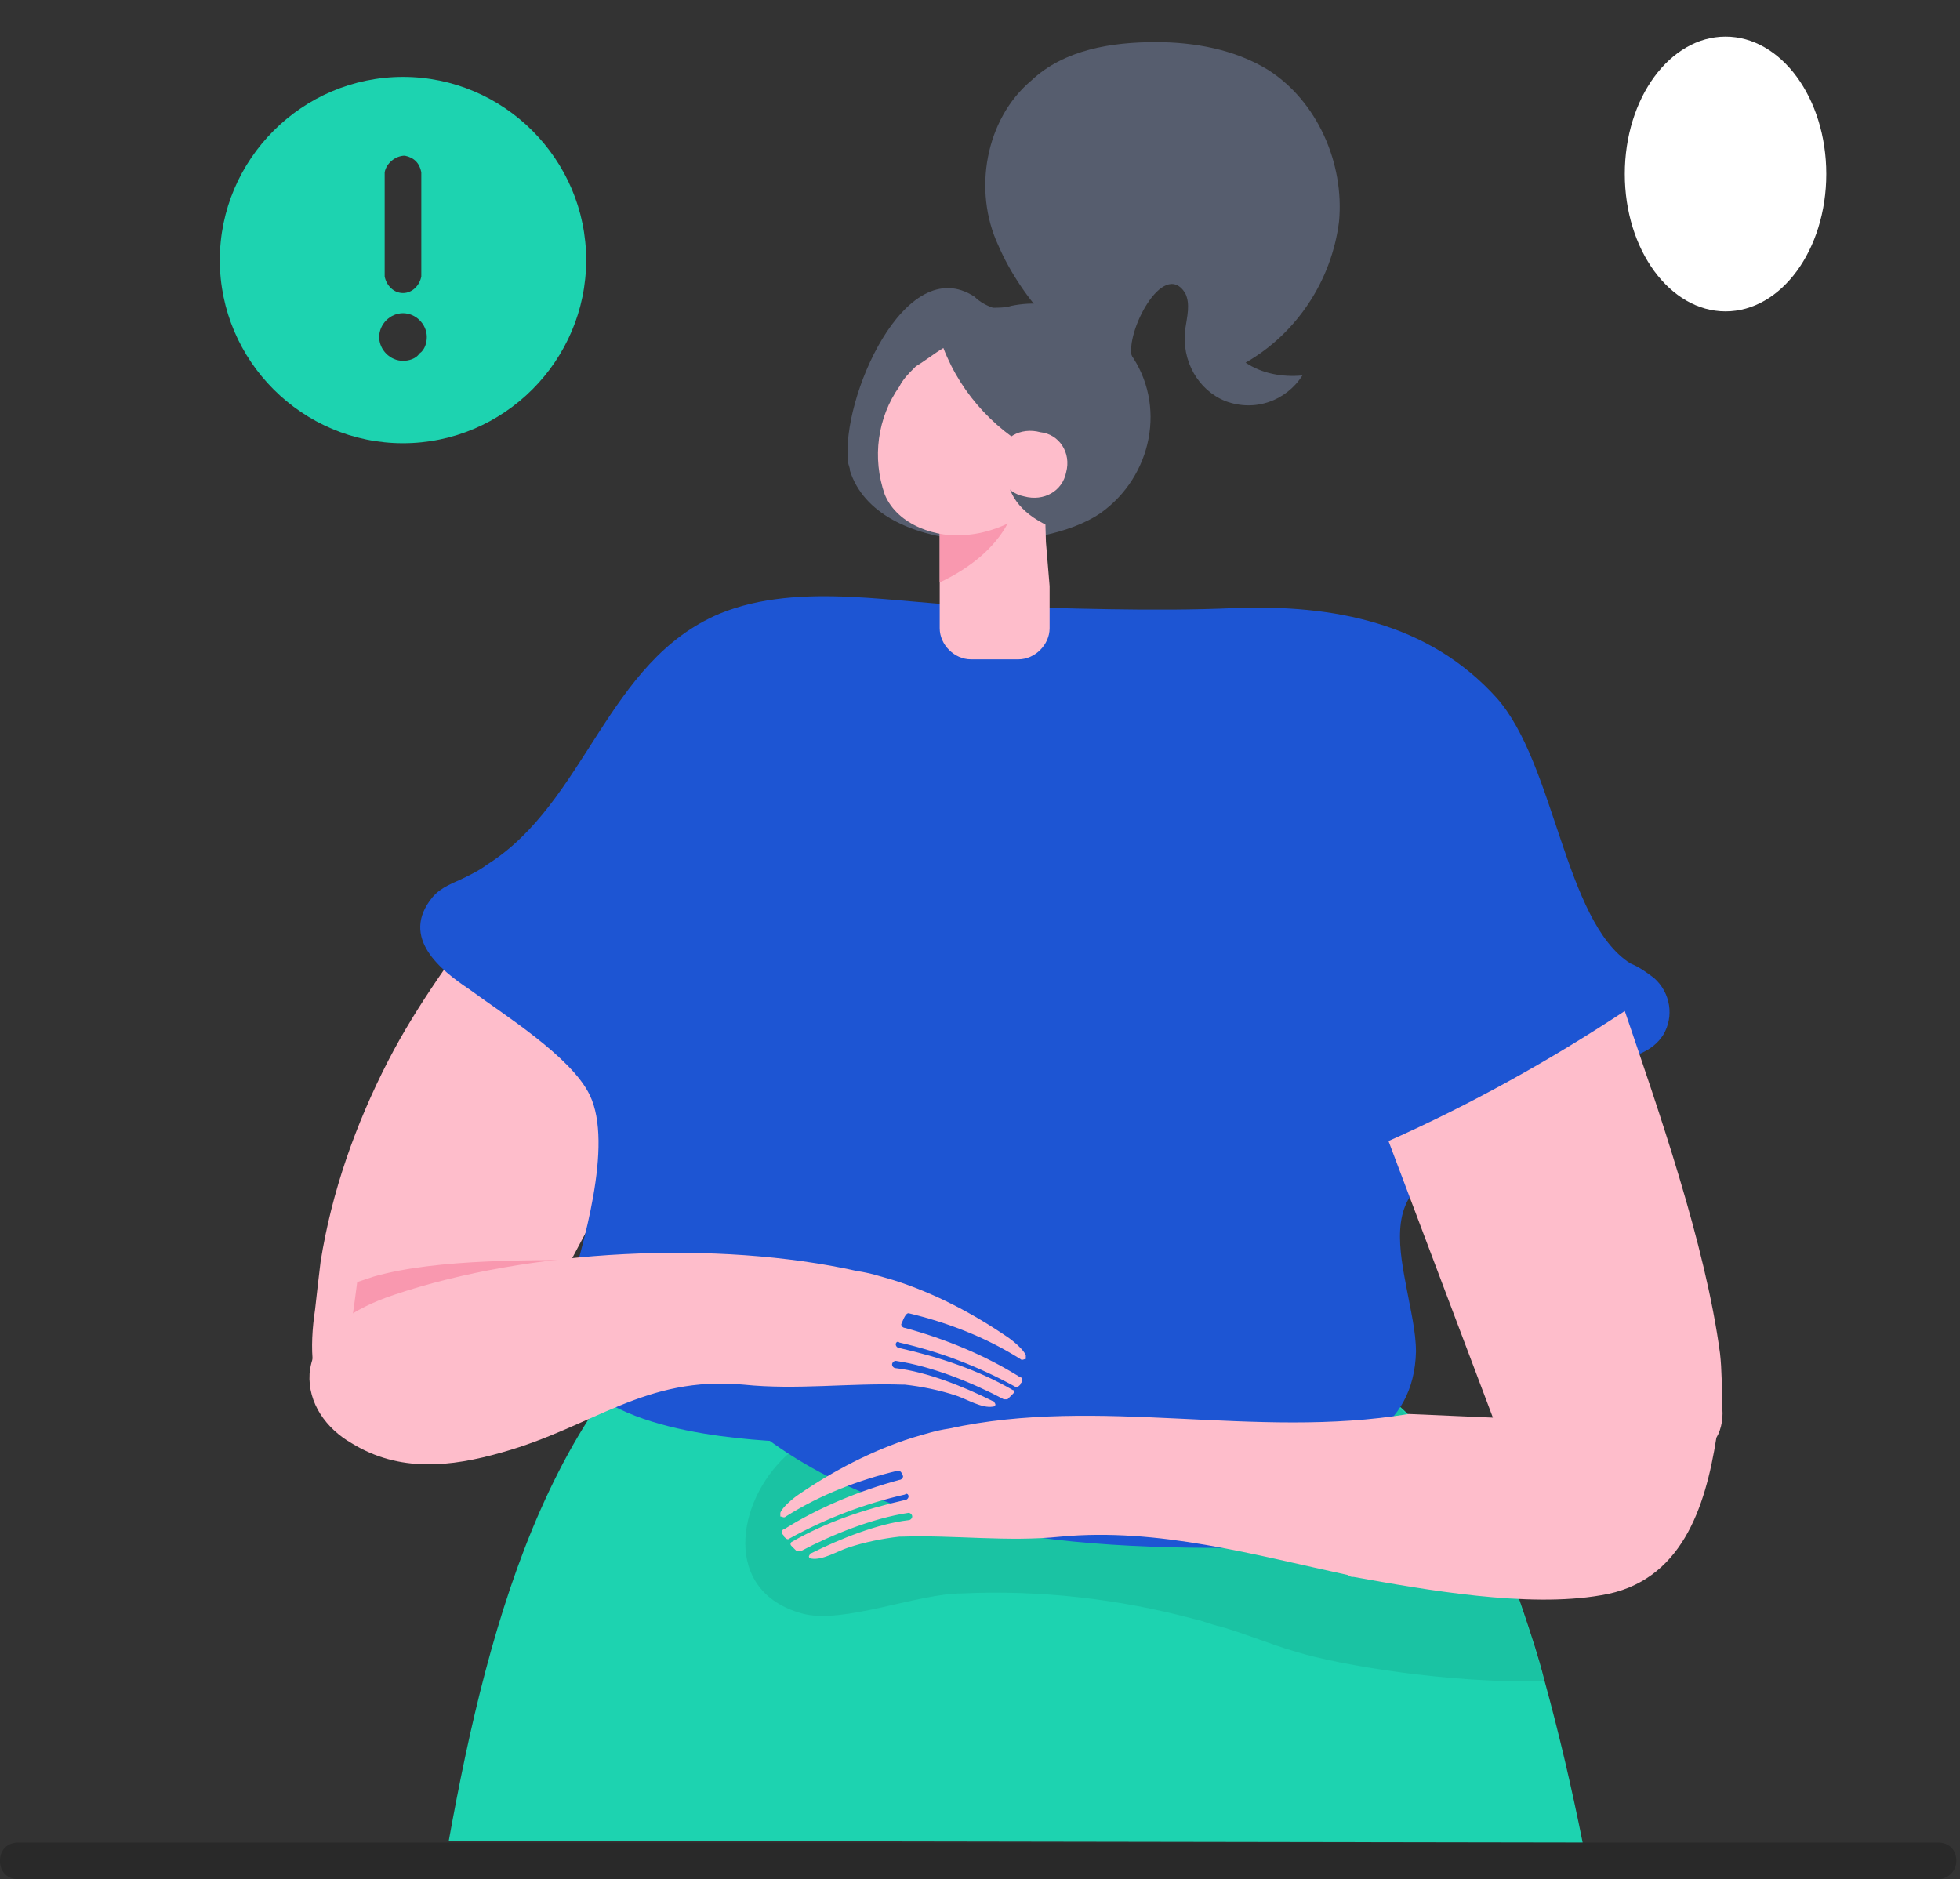<?xml version="1.0" encoding="utf-8"?>
<!-- Generator: Adobe Illustrator 25.4.1, SVG Export Plug-In . SVG Version: 6.00 Build 0)  -->
<svg version="1.1" id="Layer_1" xmlns="http://www.w3.org/2000/svg" xmlns:xlink="http://www.w3.org/1999/xlink" x="0px" y="0px"
	 viewBox="0 0 107 102.6" style="enable-background:new 0 0 107 102.6;" xml:space="preserve">
<rect x="0" y="0" width="107" height="102.6" fill="#333333" stroke="none"/>
<style type="text/css">
	.st0{fill:#FEBDCB;}
	.st1{fill:#1DD3B0;}
	.st2{fill:#169E84;fill-opacity:0.3;}
	.st3{fill:#1D55D3;}
	.st4{fill:#565D6E;}
	.st5{fill:#F998AF;}
	.st6{opacity:0.2;}
	.st7{fill:none;}
	.st8{fill:#FFFFFF;}
</style>
<path class="st0" d="M18.2,77.1c0.3,0.3,0.7,0.6,1.1,0.8c0.3,0.1,0.6,0.2,1,0.3c1.5,0.2,3-0.1,4.3-0.9c0.8-0.4,1.5-1,2.1-1.6
	c1.7-1.7,2.9-4,4.1-6.2c0.5-0.9,0.9-1.7,1.4-2.6c2-3.8,4-7.6,5.6-11.6c-2.8-0.8-5.5-2-7.9-3.7c-1-0.7-2.1-1.5-3-2.4
	c-2,2.8-4.1,5.6-5.7,8.7c-1.8,3.5-3.1,7.2-3.7,11c-0.1,0.8-0.2,1.7-0.3,2.6C16.9,73.5,16.9,75.8,18.2,77.1z"/>
<path class="st1" d="M86.4,100.6c-0.6-3-1.3-6-2.1-8.9c-0.3-1.2-0.7-2.4-1.1-3.6c-1.5-4.6-4.2-9.7-8.3-12.5c-0.9-0.6-2-1.1-3-1.6
	c-2.9-1.1-6.1-1.6-8.9-3.8l-5.2-4.1c-3.4-2.7-14,1.5-17.2,3.2c-10.3,5.6-13.9,19-16.1,31.2L86.4,100.6z"/>
<g>
	<path class="st2" d="M43.8,88.1c2.2,0.6,6.3-1.1,8.7-1.1c4.3-0.2,8.6,0.3,12.7,1.4c0.5,0.1,0.9,0.3,1.4,0.4c1.4,0.4,2.8,1,4.2,1.4
		c2.3,0.7,8.1,1.7,13.5,1.6c-0.3-1.2-0.7-2.4-1.1-3.6c-1.5-4.6-4.2-9.7-8.3-12.5c-0.9-0.6-2-1.1-3-1.6c-2.5,0-5,0.2-7.4,0.3
		c-6.5,0.5-16.5,0.4-21.6,5.1C40.2,82,39.4,86.9,43.8,88.1z"/>
</g>
<path class="st3" d="M37,72.9c0.4,1.4,1.7,3.1,4.4,5.3c8.6,6.7,21.2,6.5,31.5,6.2c1.2,0,2.5-0.1,3.6-0.6c0.3-0.2,0.7-0.4,0.9-0.6
	c-6.6-8.7-15-14.4-15-14.4l-5-3.9C51.2,66,35.3,66.8,37,72.9z"/>
<path class="st3" d="M23.6,49c0.5-0.6,1.2-0.8,1.8-1.1c0.4-0.2,0.8-0.4,1.2-0.7c5.4-3.4,6.5-11.1,12.7-13.7
	c4.4-1.8,9.8-0.5,14.4-0.4c4.6,0.1,9.2,0.3,13.7,0.1c5.4-0.2,10.6,0.8,14.3,4.9c3.2,3.6,3.7,12.2,7.3,14.5c0.5,0.2,0.9,0.5,1.3,0.8
	c0.9,0.8,1.1,2.1,0.5,3.1c-1.2,1.9-4.2,1-5.9,3.4c-0.7,0.9-1.3,1.8-1.9,2.7c-1.3,1.8-3.6,0.8-5.2,1.9c-1.9,1.3-1.4,3.8-1,5.9
	c0.2,1.1,0.5,2.3,0.5,3.4c-0.2,8.5-14.1,6.4-19.4,5.8c-5.1-0.2-10.2-0.6-15.4-0.9c-3.4-0.2-11.1-0.9-11.9-5.4
	c-0.1-0.8,0.1-1.7,0.4-2.5c0.8-2.7,2.5-8.3,1.2-11c-1-2.1-4.7-4.4-6.6-5.8C24.1,53,21.8,51.2,23.6,49z"/>
<path class="st4" d="M46.3,25.2c0,0.2,0.1,0.3,0.1,0.5c1.5,4.7,10.4,4.6,13.7,2.3c2.8-2,3.6-5.9,1.6-8.7c-1.5-2.1-4.1-3.1-6.5-2.6
	c-0.3,0.1-0.7,0.1-1,0.1c-0.3-0.1-0.7-0.3-1-0.6C49.4,13.7,45.9,21.8,46.3,25.2z"/>
<path class="st0" d="M57.3,32l0,2.3c0,0.9-0.8,1.7-1.7,1.7H53c-0.9,0-1.7-0.8-1.7-1.7v-8.5l3-0.7l0.2,0l1.8-0.4v0.1l0.1,1.4l0.1,1.1
	l0.2-1.1l0.3-1.8l0,1.8l0.1,3.4L57.3,32z"/>
<path class="st5" d="M55.4,27.1c-0.1,0.5-0.2,1-0.4,1.5c-0.7,1.3-2,2.4-3.7,3.2v-4.2L55.4,27.1z"/>
<path class="st0" d="M57,24.9c-2.5-1.2-4.5-3.3-5.5-5.9c-0.5,0.3-1,0.7-1.5,1c0,0-0.1,0.1-0.1,0.1c-0.3,0.3-0.6,0.6-0.8,1
	c-1.2,1.7-1.5,3.9-0.8,5.9c0.7,1.7,2.9,2.4,4.5,2.2c1.2-0.1,2.4-0.6,3.4-1.3c0.1-0.1,0.2-0.2,0.2-0.3c0.1-0.1,0.2-0.3,0.3-0.4
	c0.1-0.7,0.1-1.7,0.4-2C57.1,25,57,25,57,24.9z"/>
<path class="st4" d="M57.2,28.7c-1.5-0.7-2.3-1.8-2.2-3l1.4-0.2l0.3,0l0.4-0.1L57.2,28.7z"/>
<path class="st0" d="M58.2,25.8c-0.2,1-1.2,1.6-2.3,1.3c-1-0.2-1.6-1.2-1.4-2.2c0.2-1,1.2-1.6,2.3-1.3
	C57.8,23.7,58.5,24.7,58.2,25.8z"/>
<path class="st4" d="M64.7,16c0.3,0.6,0.1,1.3,0,2c-0.2,1.7,0.7,3.3,2.2,3.9c1.6,0.6,3.3,0,4.2-1.4c-1.1,0.1-2.2-0.1-3.1-0.7
	c2.8-1.6,4.7-4.5,5.1-7.7c0.3-3.2-1.2-6.6-3.9-8.3c-1.8-1.1-4-1.5-6.1-1.5c-2.4,0-5,0.4-6.8,2.1c-2.5,2.1-3.2,6-1.8,9
	c1.2,2.8,4.3,6.7,7.3,6.1C61.4,18.2,63.5,14.1,64.7,16z"/>
<path class="st0" d="M49,80.3c-2.1,0.5-4.2,1.3-6.1,2.5c-0.1,0.1-0.2,0-0.3,0c0,0,0-0.1,0-0.2v0c0.1-0.3,0.7-0.8,1-1
	c1.9-1.3,4-2.4,6.2-3.1c0.7-0.2,1.3-0.4,2-0.5c8.2-1.8,16.7,0.6,25.1-0.8l4.6,0.2c0,0-3.4-9-5.7-15.1c4.5-2,8.8-4.4,12.9-7.1
	c1.8,5.3,4.4,12.7,5.2,18.7c0.1,0.9,0.1,1.8,0.1,2.8c0.1,0.6,0,1.3-0.3,1.8l0,0c-0.6,3.8-1.9,7.9-6.3,8.6c-4,0.7-9.6-0.3-13.5-1
	c-0.1,0-0.2,0-0.3-0.1c-5.1-1.1-10.4-2.6-15.7-2.1c-2.9,0.3-5.8-0.1-8.7,0h-0.1c-0.9,0.1-1.9,0.3-2.8,0.6c-0.6,0.2-1.4,0.7-2,0.6
	c-0.1,0-0.2-0.1-0.1-0.2c0-0.1,0.1-0.1,0.1-0.1c1.6-0.8,3.6-1.6,5.3-1.8c0.1,0,0.2-0.1,0.2-0.2c0-0.1-0.1-0.2-0.2-0.2
	c-2,0.3-4.2,1.2-5.9,2.1c-0.1,0-0.2,0-0.2,0c-0.1-0.1-0.2-0.2-0.3-0.3c-0.1-0.1,0-0.2,0-0.2c0,0,0,0,0,0c1.9-1.1,4-1.8,6.2-2.3
	c0.1,0,0.2-0.1,0.2-0.2c0-0.1-0.1-0.2-0.2-0.1c-2.2,0.5-4.3,1.3-6.3,2.4c-0.1,0.1-0.2,0-0.3-0.1c0-0.1-0.1-0.1-0.1-0.2
	c0-0.1,0-0.2,0.1-0.2c1.9-1.2,4.1-2.1,6.3-2.7c0.1,0,0.2-0.1,0.2-0.2C49.2,80.3,49.1,80.3,49,80.3z"/>
<path class="st5" d="M20.1,77.2c0.3,0.3,0.6,0.5,1,0.7c1.4,0.1,2.8,0,4.1-0.4c0.1,0,0.2-0.1,0.4-0.1c0.7-0.4,1.3-0.9,1.8-1.4
	c1.5-1.5,2.5-3.5,3.6-5.5c0.4-0.8,1.9-0.9,2.3-1.7c-4.1,0-9.4-0.1-12.9,0.9c-0.3,0.1-0.6,0.2-0.9,0.3c-0.1,0.8-0.2,1.5-0.3,2.2
	C19,74,19,76,20.1,77.2z"/>
<path class="st0" d="M49.6,71.7c2.1,0.5,4.2,1.3,6.1,2.5c0.1,0.1,0.2,0,0.3,0c0,0,0-0.1,0-0.2v0c-0.1-0.3-0.7-0.8-1-1
	c-1.9-1.3-4-2.4-6.2-3.1c-0.7-0.2-1.3-0.4-2-0.5c-7.6-1.7-17.9-1.2-25.3,1.3c-2.1,0.7-4.4,2-4.6,4.3c-0.1,1.6,0.9,3,2.3,3.8
	c2.6,1.6,5.4,1.3,8.2,0.5c5-1.4,7.8-4.2,13.2-3.7c2.9,0.3,5.8-0.1,8.7,0h0.1c0.9,0.1,1.9,0.3,2.8,0.6c0.6,0.2,1.4,0.7,2,0.6
	c0.1,0,0.2-0.1,0.1-0.2c0-0.1-0.1-0.1-0.1-0.1c-1.6-0.8-3.6-1.6-5.3-1.8c-0.1,0-0.2-0.1-0.2-0.2c0-0.1,0.1-0.2,0.2-0.2
	c2,0.3,4.2,1.2,5.9,2.1c0.1,0,0.2,0,0.2,0c0.1-0.1,0.2-0.2,0.3-0.3c0.1-0.1,0.1-0.2,0-0.2c0,0,0,0,0,0c-1.9-1.1-4-1.8-6.2-2.3
	c-0.1,0-0.2-0.1-0.2-0.2c0-0.1,0.1-0.2,0.2-0.1c2.2,0.5,4.3,1.3,6.3,2.4c0.1,0.1,0.2,0,0.3-0.1c0-0.1,0.1-0.1,0.1-0.2
	c0-0.1,0-0.2-0.1-0.2c-1.9-1.2-4.1-2.1-6.3-2.7c-0.1,0-0.2-0.1-0.2-0.2C49.4,71.8,49.5,71.7,49.6,71.7z"/>
<g class="st6">
	<line class="st7" x1="1" y1="101.6" x2="105.8" y2="101.6"/>
	<path d="M105.8,102.6H1c-0.6,0-1-0.4-1-1s0.4-1,1-1h104.8c0.6,0,1,0.4,1,1S106.3,102.6,105.8,102.6z"/>
</g>
<ellipse class="st8" cx="94.2" cy="9.5" rx="5.5" ry="7.5"/>
<path class="st1" d="M22,24.2c5.5,0,10-4.5,10-10s-4.5-10-10-10s-10,4.5-10,10S16.5,24.2,22,24.2L22,24.2z M22,16
	c-0.5,0-0.9-0.4-1-0.9V15V9.5V9.4c0.1-0.5,0.6-0.9,1.1-0.9c0.5,0.1,0.8,0.4,0.9,0.9v0.1V15v0.1C22.9,15.6,22.5,16,22,16L22,16z
	 M22,19.7c-0.7,0-1.3-0.6-1.3-1.3s0.6-1.3,1.3-1.3c0.7,0,1.3,0.6,1.3,1.3c0,0.3-0.1,0.7-0.4,0.9C22.7,19.6,22.3,19.7,22,19.7z"/>
</svg>
